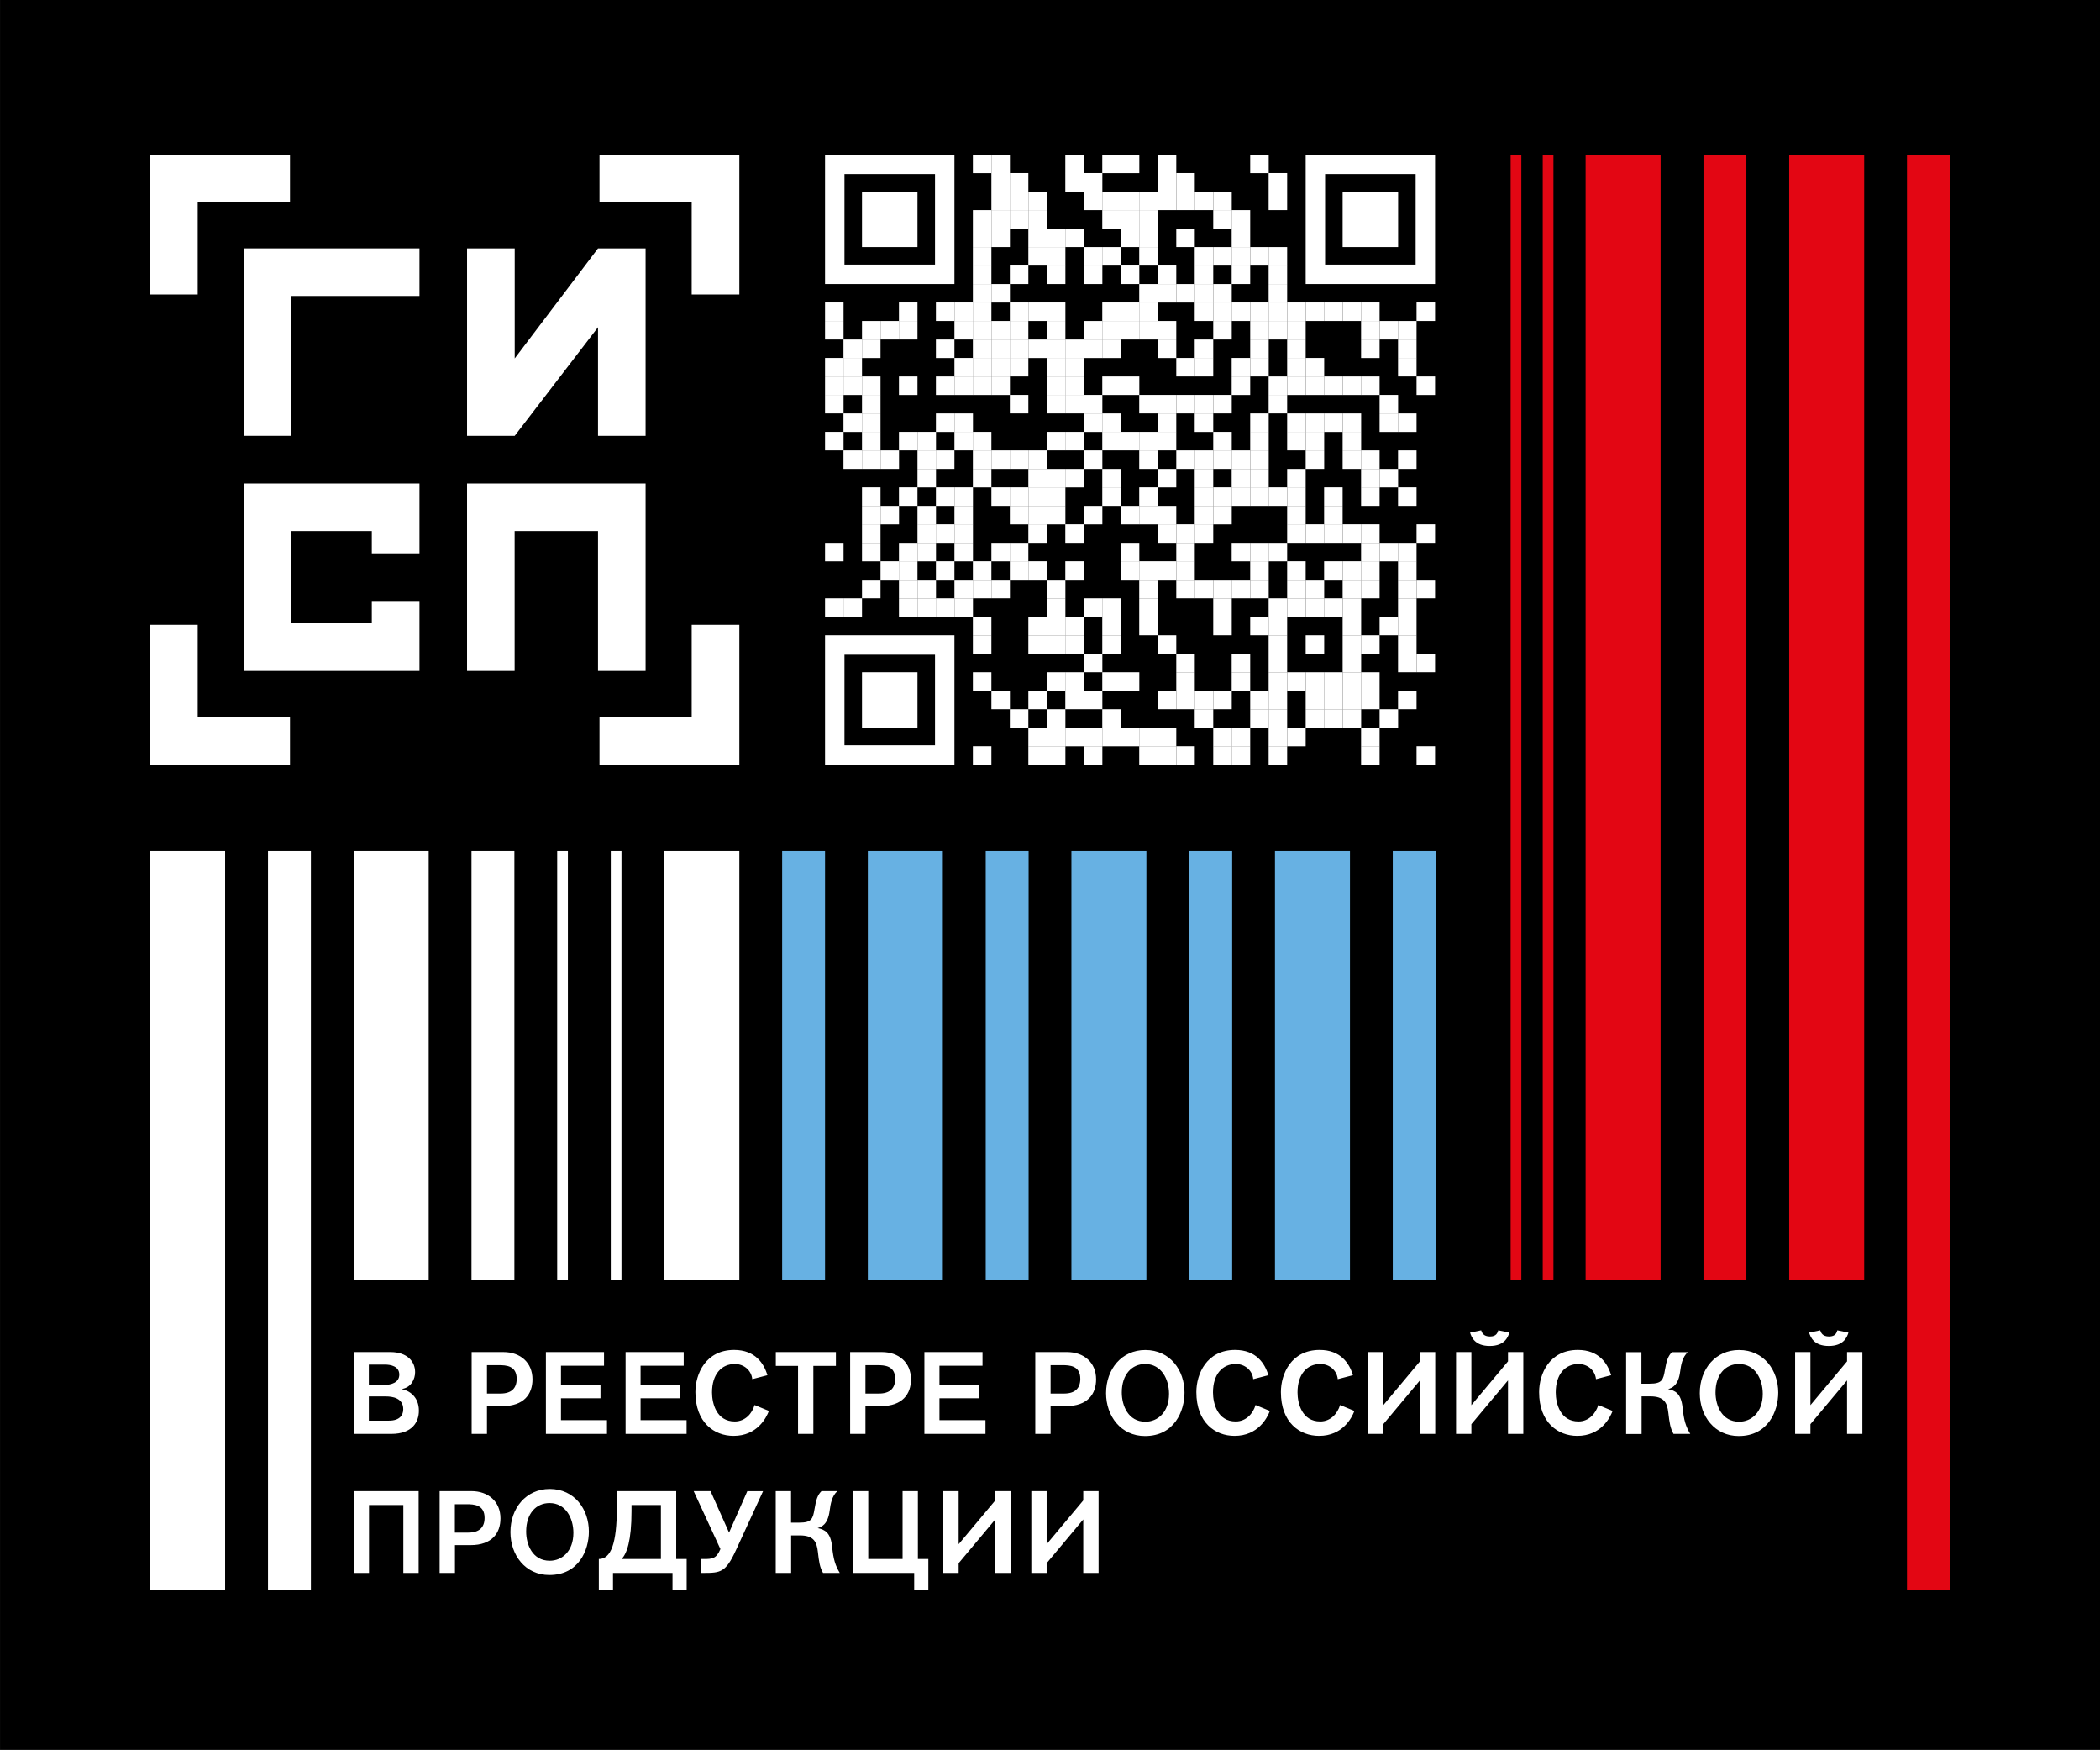 <?xml version="1.0" encoding="UTF-8"?> <svg xmlns="http://www.w3.org/2000/svg" xmlns:xlink="http://www.w3.org/1999/xlink" version="1.1" id="Слой_1" x="0px" y="0px" viewBox="0 0 255.12 212.6" style="enable-background:new 0 0 255.12 212.6;" xml:space="preserve"><rect x="0" y="0" width="255.12" height="212.6" fill="#333333" stroke="none"/> <style type="text/css"> .st0{fill:#FFFFFF;} .st1{fill:#67B1E3;} .st2{fill:#E30613;} .st3{fill:none;} </style> <rect x="0.01" width="255.11" height="212.52"></rect> <rect x="18.24" y="103.37" class="st0" width="9.11" height="89.8"></rect> <rect x="32.56" y="103.37" class="st0" width="5.21" height="89.8"></rect> <rect x="42.97" y="103.37" class="st0" width="9.11" height="52.06"></rect> <rect x="57.28" y="103.37" class="st0" width="5.21" height="52.06"></rect> <rect x="80.71" y="103.37" class="st0" width="9.11" height="52.06"></rect> <rect x="67.69" y="103.37" class="st0" width="1.3" height="52.06"></rect> <rect x="74.2" y="103.37" class="st0" width="1.3" height="52.06"></rect> <rect x="95.02" y="103.37" class="st1" width="5.21" height="52.06"></rect> <rect x="105.43" y="103.37" class="st1" width="9.11" height="52.06"></rect> <rect x="119.75" y="103.37" class="st1" width="5.21" height="52.06"></rect> <rect x="130.16" y="103.37" class="st1" width="9.11" height="52.06"></rect> <rect x="144.48" y="103.37" class="st1" width="5.21" height="52.06"></rect> <rect x="154.89" y="103.37" class="st1" width="9.11" height="52.06"></rect> <rect x="169.2" y="103.37" class="st1" width="5.21" height="52.06"></rect> <rect x="192.63" y="18.78" class="st2" width="9.11" height="136.65"></rect> <rect x="206.95" y="18.78" class="st2" width="5.21" height="136.65"></rect> <rect x="183.52" y="18.78" class="st2" width="1.3" height="136.65"></rect> <rect x="187.42" y="18.78" class="st2" width="1.3" height="136.65"></rect> <rect x="217.36" y="18.78" class="st2" width="9.11" height="136.65"></rect> <rect x="231.67" y="18.78" class="st2" width="5.21" height="174.39"></rect> <path class="st0" d="M42.97,164.23v9.94h4.57c2.56,0,3.35-1.46,3.35-2.82c0-1.72-1.2-2.46-2.11-2.63c1.2-0.17,1.65-1.24,1.65-2.05 c0-1.28-0.93-2.44-3.01-2.44H42.97z M44.81,165.75h1.93c0.75,0,1.77,0.21,1.77,1.22c0,0.98-1,1.25-1.83,1.25h-1.87V165.75z M44.81,169.62h2.07c0.77,0,2.11,0.17,2.11,1.56c0,0.73-0.46,1.38-1.73,1.38h-2.45V169.62z M57.3,164.23v9.94h1.86v-3.38h1.9 c2.59,0,3.63-1.45,3.63-3.25c0-2.04-1.48-3.31-3.53-3.31H57.3z M59.16,165.82h1.42c0.9,0,2.19,0.06,2.19,1.66 c0,1.17-0.66,1.79-1.98,1.79h-1.63V165.82z M73.74,174.17v-1.67h-5.59v-2.66h4.8v-1.61h-4.8v-2.34h5.23v-1.66h-7.06v9.94H73.74z M83.41,174.17v-1.67h-5.59v-2.66h4.8v-1.61h-4.8v-2.34h5.24v-1.66h-7.06v9.94H83.41z M91.67,170.66c-0.29,1.01-1.12,2-2.41,2 c-2.21,0-2.76-2.18-2.76-3.53c0-2.21,1.15-3.45,2.77-3.45c1.1,0,2.01,0.76,2.12,1.84l1.84-0.48c-0.42-1.42-1.48-3.07-4.04-3.07 c-3.46,0-4.71,2.91-4.71,5.12c0,3.71,2.29,5.32,4.64,5.32c2.86,0,3.97-2.18,4.29-3.03L91.67,170.66z M101.55,165.91v-1.68h-7.3v1.68 h2.7v8.26h1.86v-8.26H101.55z M103.28,164.23v9.94h1.86v-3.38h1.9c2.59,0,3.63-1.45,3.63-3.25c0-2.04-1.48-3.31-3.53-3.31H103.28z M105.14,165.82h1.42c0.9,0,2.19,0.06,2.19,1.66c0,1.17-0.66,1.79-1.98,1.79h-1.63V165.82z M119.72,174.17v-1.67h-5.59v-2.66h4.8 v-1.61h-4.8v-2.34h5.23v-1.66h-7.06v9.94H119.72z M125.77,164.23v9.94h1.86v-3.38h1.9c2.59,0,3.63-1.45,3.63-3.25 c0-2.04-1.48-3.31-3.53-3.31H125.77z M127.63,165.82h1.42c0.9,0,2.19,0.06,2.19,1.66c0,1.17-0.66,1.79-1.98,1.79h-1.63V165.82z M134.37,169.22c0,2.79,1.8,5.21,4.73,5.21c3.57,0,4.8-3.03,4.8-5.28c0-2.69-1.73-5.17-4.76-5.17 C136.27,163.98,134.37,166.3,134.37,169.22 M136.28,169.14c0-2.18,1.21-3.46,2.84-3.46c1.97,0,2.9,1.84,2.9,3.62 c0,2.25-1.39,3.39-2.87,3.39C137.03,172.69,136.28,170.69,136.28,169.14 M152.53,170.66c-0.29,1.01-1.13,2-2.41,2 c-2.21,0-2.76-2.18-2.76-3.53c0-2.21,1.15-3.45,2.77-3.45c1.1,0,2.01,0.76,2.12,1.84l1.84-0.48c-0.42-1.42-1.48-3.07-4.04-3.07 c-3.46,0-4.71,2.91-4.71,5.12c0,3.71,2.29,5.32,4.64,5.32c2.86,0,3.97-2.18,4.29-3.03L152.53,170.66z M162.8,170.66 c-0.3,1.01-1.13,2-2.41,2c-2.21,0-2.76-2.18-2.76-3.53c0-2.21,1.15-3.45,2.77-3.45c1.1,0,2.01,0.76,2.12,1.84l1.84-0.48 c-0.42-1.42-1.48-3.07-4.04-3.07c-3.46,0-4.71,2.91-4.71,5.12c0,3.71,2.29,5.32,4.64,5.32c2.86,0,3.97-2.18,4.29-3.03L162.8,170.66z M174.36,164.23h-1.86v1.13l-4.45,5.32v-6.45h-1.86v9.94h1.86v-1.18l4.45-5.32v6.5h1.86V164.23z M185.06,164.23h-1.86v1.13 l-4.45,5.32v-6.45h-1.86v9.94h1.86v-1.18l4.45-5.32v6.5h1.86V164.23z M182.02,161.59c-0.09,0.28-0.21,0.75-1.01,0.75 c-0.79,0-0.98-0.46-1.07-0.75l-1.35,0.28c0.17,0.52,0.56,1.62,2.39,1.62c1.83,0,2.22-1.1,2.39-1.62L182.02,161.59z M194.17,170.66 c-0.3,1.01-1.13,2-2.41,2c-2.21,0-2.76-2.18-2.76-3.53c0-2.21,1.15-3.45,2.77-3.45c1.1,0,2.01,0.76,2.12,1.84l1.84-0.48 c-0.42-1.42-1.48-3.07-4.04-3.07c-3.46,0-4.71,2.91-4.71,5.12c0,3.71,2.29,5.32,4.64,5.32c2.86,0,3.97-2.18,4.29-3.03L194.17,170.66 z M199.43,174.17v-4.56h1.04c1.66,0,2.07,0.72,2.21,2c0.14,1.21,0.23,1.86,0.63,2.56h2.03c-0.54-0.91-0.77-1.62-0.93-3.18 c-0.18-1.76-0.9-2.08-1.76-2.26c0.46-0.14,1.24-0.41,1.46-2.11c0.11-0.83,0.27-1.79,0.94-2.38h-1.93c-0.45,0.44-0.66,1-0.85,2.14 c-0.21,1.24-0.35,1.69-1.87,1.69h-0.99v-3.83h-1.86v9.94H199.43z M206.5,169.22c0,2.79,1.8,5.21,4.73,5.21c3.57,0,4.8-3.03,4.8-5.28 c0-2.69-1.73-5.17-4.76-5.17C208.4,163.98,206.5,166.3,206.5,169.22 M208.41,169.14c0-2.18,1.21-3.46,2.84-3.46 c1.97,0,2.9,1.84,2.9,3.62c0,2.25-1.39,3.39-2.87,3.39C209.16,172.69,208.41,170.69,208.41,169.14 M226.25,164.23h-1.86v1.13 l-4.45,5.32v-6.45h-1.86v9.94h1.86v-1.18l4.45-5.32v6.5h1.86V164.23z M223.21,161.59c-0.08,0.28-0.21,0.75-1.01,0.75 c-0.79,0-0.98-0.46-1.07-0.75l-1.35,0.28c0.17,0.52,0.56,1.62,2.39,1.62c1.83,0,2.22-1.1,2.39-1.62L223.21,161.59z M42.97,181.12 v9.94h1.86v-8.25h4.17v8.25h1.86v-9.94H42.97z M53.41,181.12v9.94h1.86v-3.38h1.9c2.59,0,3.63-1.45,3.63-3.25 c0-2.04-1.48-3.31-3.53-3.31H53.41z M55.26,182.71h1.42c0.9,0,2.19,0.06,2.19,1.66c0,1.17-0.66,1.79-1.98,1.79h-1.63V182.71z M62.01,186.1c0,2.79,1.8,5.21,4.73,5.21c3.58,0,4.8-3.02,4.8-5.28c0-2.69-1.73-5.17-4.76-5.17 C63.9,180.87,62.01,183.19,62.01,186.1 M63.92,186.03c0-2.18,1.21-3.46,2.84-3.46c1.97,0,2.9,1.84,2.9,3.62 c0,2.25-1.39,3.39-2.87,3.39C64.66,189.58,63.92,187.58,63.92,186.03 M82.15,181.12h-7.21v1.97c0,4.43-0.73,6.28-2.19,6.28v3.8h1.72 v-2.11h7.23v2.11h1.72v-3.8h-1.27V181.12z M80.29,182.81v6.56h-4.77c0.62-0.66,1.2-2.17,1.2-5.84v-0.72H80.29z M90.79,181.12 l-2.22,5.04l-2.25-5.04h-2.05l3.25,7.04c-0.49,1.17-0.98,1.21-2.03,1.21H85.2v1.69h0.28c2.07,0,2.69-0.07,3.93-2.77l3.29-7.16H90.79 z M96.11,191.06v-4.56h1.04c1.66,0,2.07,0.72,2.21,2c0.14,1.21,0.22,1.86,0.63,2.56h2.03c-0.54-0.91-0.77-1.62-0.93-3.18 c-0.18-1.76-0.9-2.08-1.76-2.27c0.46-0.14,1.24-0.41,1.46-2.11c0.11-0.83,0.27-1.79,0.94-2.38h-1.93c-0.45,0.44-0.66,1-0.84,2.14 c-0.21,1.24-0.35,1.69-1.87,1.69h-0.99v-3.83h-1.86v9.94H96.11z M103.63,181.12v9.94h7.43v2.11h1.72v-3.8h-1.27v-8.25h-1.86v8.25 h-4.17v-8.25H103.63z M122.77,181.12h-1.86v1.13l-4.45,5.32v-6.45h-1.86v9.94h1.86v-1.18l4.45-5.32v6.5h1.86V181.12z M133.46,181.12 h-1.86v1.13l-4.45,5.32v-6.45h-1.86v9.94h1.86v-1.18l4.45-5.32v6.5h1.86V181.12z"></path> <polygon class="st0" points="29.63,81.5 50.96,81.5 50.96,73 45.17,73 45.17,75.72 35.41,75.72 35.41,64.51 45.17,64.51 45.17,67.22 50.96,67.22 50.96,64.51 50.96,58.73 29.63,58.73 "></polygon> <polygon class="st0" points="72.65,30.17 62.53,43.54 62.53,30.17 56.74,30.17 56.74,52.94 62.53,52.94 72.65,39.75 72.65,52.94 78.43,52.94 78.43,30.17 "></polygon> <polygon class="st0" points="56.74,58.73 56.74,81.5 62.52,81.5 62.52,64.51 72.65,64.51 72.65,81.5 78.43,81.5 78.43,58.73 "></polygon> <polygon class="st0" points="29.63,52.94 35.41,52.94 35.41,35.95 50.96,35.95 50.96,30.17 29.63,30.17 "></polygon> <polygon class="st0" points="18.24,35.77 24.02,35.77 24.02,24.56 35.23,24.56 35.23,18.78 18.24,18.78 "></polygon> <polygon class="st0" points="24.02,75.9 18.24,75.9 18.24,92.89 35.23,92.89 35.23,87.1 24.02,87.1 "></polygon> <polygon class="st0" points="84.03,87.1 72.83,87.1 72.83,92.89 89.82,92.89 89.82,75.9 84.03,75.9 "></polygon> <polygon class="st0" points="72.83,18.78 72.83,24.56 84.03,24.56 84.03,35.77 89.82,35.77 89.82,18.78 "></polygon> <rect class="st3" width="255.12" height="212.6"></rect> <g> <rect x="118.19" y="18.78" class="st0" width="2.25" height="2.25"></rect> <rect x="120.44" y="18.78" class="st0" width="2.25" height="2.25"></rect> <rect x="129.42" y="18.78" class="st0" width="2.25" height="2.25"></rect> <rect x="133.91" y="18.78" class="st0" width="2.25" height="2.25"></rect> <rect x="136.16" y="18.78" class="st0" width="2.25" height="2.25"></rect> <rect x="140.65" y="18.78" class="st0" width="2.25" height="2.25"></rect> <rect x="151.88" y="18.78" class="st0" width="2.25" height="2.25"></rect> <rect x="120.44" y="21.02" class="st0" width="2.25" height="2.25"></rect> <rect x="122.68" y="21.02" class="st0" width="2.25" height="2.25"></rect> <rect x="129.42" y="21.02" class="st0" width="2.25" height="2.25"></rect> <rect x="131.67" y="21.02" class="st0" width="2.25" height="2.25"></rect> <rect x="140.65" y="21.02" class="st0" width="2.25" height="2.25"></rect> <rect x="142.9" y="21.02" class="st0" width="2.25" height="2.25"></rect> <rect x="154.12" y="21.02" class="st0" width="2.25" height="2.25"></rect> <rect x="120.44" y="23.27" class="st0" width="2.25" height="2.25"></rect> <rect x="122.68" y="23.27" class="st0" width="2.25" height="2.25"></rect> <rect x="124.93" y="23.27" class="st0" width="2.25" height="2.25"></rect> <rect x="131.67" y="23.27" class="st0" width="2.25" height="2.25"></rect> <rect x="133.91" y="23.27" class="st0" width="2.25" height="2.25"></rect> <rect x="136.16" y="23.27" class="st0" width="2.25" height="2.25"></rect> <rect x="138.4" y="23.27" class="st0" width="2.25" height="2.25"></rect> <rect x="140.65" y="23.27" class="st0" width="2.25" height="2.25"></rect> <rect x="142.9" y="23.27" class="st0" width="2.25" height="2.25"></rect> <rect x="145.14" y="23.27" class="st0" width="2.25" height="2.25"></rect> <rect x="147.39" y="23.27" class="st0" width="2.25" height="2.25"></rect> <rect x="154.12" y="23.27" class="st0" width="2.25" height="2.25"></rect> <rect x="118.19" y="25.52" class="st0" width="2.25" height="2.25"></rect> <rect x="120.44" y="25.52" class="st0" width="2.25" height="2.25"></rect> <rect x="122.68" y="25.52" class="st0" width="2.25" height="2.25"></rect> <rect x="124.93" y="25.52" class="st0" width="2.25" height="2.25"></rect> <rect x="133.91" y="25.52" class="st0" width="2.25" height="2.25"></rect> <rect x="136.16" y="25.52" class="st0" width="2.25" height="2.25"></rect> <rect x="138.4" y="25.52" class="st0" width="2.25" height="2.25"></rect> <rect x="147.39" y="25.52" class="st0" width="2.25" height="2.25"></rect> <rect x="149.63" y="25.52" class="st0" width="2.25" height="2.25"></rect> <rect x="118.19" y="27.76" class="st0" width="2.25" height="2.25"></rect> <rect x="120.44" y="27.76" class="st0" width="2.25" height="2.25"></rect> <rect x="124.93" y="27.76" class="st0" width="2.25" height="2.25"></rect> <rect x="127.18" y="27.76" class="st0" width="2.25" height="2.25"></rect> <rect x="129.42" y="27.76" class="st0" width="2.25" height="2.25"></rect> <rect x="136.16" y="27.76" class="st0" width="2.25" height="2.25"></rect> <rect x="138.4" y="27.76" class="st0" width="2.25" height="2.25"></rect> <rect x="142.9" y="27.76" class="st0" width="2.25" height="2.25"></rect> <rect x="149.63" y="27.76" class="st0" width="2.25" height="2.25"></rect> <rect x="118.19" y="30.01" class="st0" width="2.25" height="2.25"></rect> <rect x="124.93" y="30.01" class="st0" width="2.25" height="2.25"></rect> <rect x="127.18" y="30.01" class="st0" width="2.25" height="2.25"></rect> <rect x="131.67" y="30.01" class="st0" width="2.25" height="2.25"></rect> <rect x="133.91" y="30.01" class="st0" width="2.25" height="2.25"></rect> <rect x="138.4" y="30.01" class="st0" width="2.25" height="2.25"></rect> <rect x="145.14" y="30.01" class="st0" width="2.25" height="2.25"></rect> <rect x="147.39" y="30.01" class="st0" width="2.25" height="2.25"></rect> <rect x="149.63" y="30.01" class="st0" width="2.25" height="2.25"></rect> <rect x="151.88" y="30.01" class="st0" width="2.25" height="2.25"></rect> <rect x="154.12" y="30.01" class="st0" width="2.25" height="2.25"></rect> <rect x="118.19" y="32.25" class="st0" width="2.25" height="2.25"></rect> <rect x="122.68" y="32.25" class="st0" width="2.25" height="2.25"></rect> <rect x="127.18" y="32.25" class="st0" width="2.25" height="2.25"></rect> <rect x="131.67" y="32.25" class="st0" width="2.25" height="2.25"></rect> <rect x="136.16" y="32.25" class="st0" width="2.25" height="2.25"></rect> <rect x="140.65" y="32.25" class="st0" width="2.25" height="2.25"></rect> <rect x="145.14" y="32.25" class="st0" width="2.25" height="2.25"></rect> <rect x="149.63" y="32.25" class="st0" width="2.25" height="2.25"></rect> <rect x="154.12" y="32.25" class="st0" width="2.25" height="2.25"></rect> <rect x="118.19" y="34.5" class="st0" width="2.25" height="2.25"></rect> <rect x="120.44" y="34.5" class="st0" width="2.25" height="2.25"></rect> <rect x="138.4" y="34.5" class="st0" width="2.25" height="2.25"></rect> <rect x="140.65" y="34.5" class="st0" width="2.25" height="2.25"></rect> <rect x="142.9" y="34.5" class="st0" width="2.25" height="2.25"></rect> <rect x="145.14" y="34.5" class="st0" width="2.25" height="2.25"></rect> <rect x="147.39" y="34.5" class="st0" width="2.25" height="2.25"></rect> <rect x="154.12" y="34.5" class="st0" width="2.25" height="2.25"></rect> <rect x="100.23" y="36.74" class="st0" width="2.25" height="2.25"></rect> <rect x="109.21" y="36.74" class="st0" width="2.25" height="2.25"></rect> <rect x="113.7" y="36.74" class="st0" width="2.25" height="2.25"></rect> <rect x="115.95" y="36.74" class="st0" width="2.25" height="2.25"></rect> <rect x="118.19" y="36.74" class="st0" width="2.25" height="2.25"></rect> <rect x="122.68" y="36.74" class="st0" width="2.25" height="2.25"></rect> <rect x="124.93" y="36.74" class="st0" width="2.25" height="2.25"></rect> <rect x="127.18" y="36.74" class="st0" width="2.25" height="2.25"></rect> <rect x="133.91" y="36.74" class="st0" width="2.25" height="2.25"></rect> <rect x="136.16" y="36.74" class="st0" width="2.25" height="2.25"></rect> <rect x="138.4" y="36.74" class="st0" width="2.25" height="2.25"></rect> <rect x="145.14" y="36.74" class="st0" width="2.25" height="2.25"></rect> <rect x="147.39" y="36.74" class="st0" width="2.25" height="2.25"></rect> <rect x="149.63" y="36.74" class="st0" width="2.25" height="2.25"></rect> <rect x="151.88" y="36.74" class="st0" width="2.25" height="2.25"></rect> <rect x="154.12" y="36.74" class="st0" width="2.25" height="2.25"></rect> <rect x="156.37" y="36.74" class="st0" width="2.25" height="2.25"></rect> <rect x="158.62" y="36.74" class="st0" width="2.25" height="2.25"></rect> <rect x="160.86" y="36.74" class="st0" width="2.25" height="2.25"></rect> <rect x="163.11" y="36.74" class="st0" width="2.25" height="2.25"></rect> <rect x="165.35" y="36.74" class="st0" width="2.25" height="2.25"></rect> <rect x="172.09" y="36.74" class="st0" width="2.25" height="2.25"></rect> <rect x="100.23" y="38.99" class="st0" width="2.25" height="2.25"></rect> <rect x="104.72" y="38.99" class="st0" width="2.25" height="2.25"></rect> <rect x="106.97" y="38.99" class="st0" width="2.25" height="2.25"></rect> <rect x="109.21" y="38.99" class="st0" width="2.25" height="2.25"></rect> <rect x="115.95" y="38.99" class="st0" width="2.25" height="2.25"></rect> <rect x="118.19" y="38.99" class="st0" width="2.25" height="2.25"></rect> <rect x="120.44" y="38.99" class="st0" width="2.25" height="2.25"></rect> <rect x="122.68" y="38.99" class="st0" width="2.25" height="2.25"></rect> <rect x="127.18" y="38.99" class="st0" width="2.25" height="2.25"></rect> <rect x="131.67" y="38.99" class="st0" width="2.25" height="2.25"></rect> <rect x="133.91" y="38.99" class="st0" width="2.25" height="2.25"></rect> <rect x="136.16" y="38.99" class="st0" width="2.25" height="2.25"></rect> <rect x="138.4" y="38.99" class="st0" width="2.25" height="2.25"></rect> <rect x="140.65" y="38.99" class="st0" width="2.25" height="2.25"></rect> <rect x="147.39" y="38.99" class="st0" width="2.25" height="2.25"></rect> <rect x="151.88" y="38.99" class="st0" width="2.25" height="2.25"></rect> <rect x="154.12" y="38.99" class="st0" width="2.25" height="2.25"></rect> <rect x="156.37" y="38.99" class="st0" width="2.25" height="2.25"></rect> <rect x="165.35" y="38.99" class="st0" width="2.25" height="2.25"></rect> <rect x="167.6" y="38.99" class="st0" width="2.25" height="2.25"></rect> <rect x="169.84" y="38.99" class="st0" width="2.25" height="2.25"></rect> <rect x="102.47" y="41.24" class="st0" width="2.25" height="2.25"></rect> <rect x="104.72" y="41.24" class="st0" width="2.25" height="2.25"></rect> <rect x="113.7" y="41.24" class="st0" width="2.25" height="2.25"></rect> <rect x="118.19" y="41.24" class="st0" width="2.25" height="2.25"></rect> <rect x="120.44" y="41.24" class="st0" width="2.25" height="2.25"></rect> <rect x="122.68" y="41.24" class="st0" width="2.25" height="2.25"></rect> <rect x="124.93" y="41.24" class="st0" width="2.25" height="2.25"></rect> <rect x="127.18" y="41.24" class="st0" width="2.25" height="2.25"></rect> <rect x="129.42" y="41.24" class="st0" width="2.25" height="2.25"></rect> <rect x="131.67" y="41.24" class="st0" width="2.25" height="2.25"></rect> <rect x="133.91" y="41.24" class="st0" width="2.25" height="2.25"></rect> <rect x="140.65" y="41.24" class="st0" width="2.25" height="2.25"></rect> <rect x="145.14" y="41.24" class="st0" width="2.25" height="2.25"></rect> <rect x="151.88" y="41.24" class="st0" width="2.25" height="2.25"></rect> <rect x="156.37" y="41.24" class="st0" width="2.25" height="2.25"></rect> <rect x="165.35" y="41.24" class="st0" width="2.25" height="2.25"></rect> <rect x="169.84" y="41.24" class="st0" width="2.25" height="2.25"></rect> <rect x="100.23" y="43.48" class="st0" width="2.25" height="2.25"></rect> <rect x="102.47" y="43.48" class="st0" width="2.25" height="2.25"></rect> <rect x="115.95" y="43.48" class="st0" width="2.25" height="2.25"></rect> <rect x="118.19" y="43.48" class="st0" width="2.25" height="2.25"></rect> <rect x="120.44" y="43.48" class="st0" width="2.25" height="2.25"></rect> <rect x="122.68" y="43.48" class="st0" width="2.25" height="2.25"></rect> <rect x="127.18" y="43.48" class="st0" width="2.25" height="2.25"></rect> <rect x="129.42" y="43.48" class="st0" width="2.25" height="2.25"></rect> <rect x="142.9" y="43.48" class="st0" width="2.25" height="2.25"></rect> <rect x="145.14" y="43.48" class="st0" width="2.25" height="2.25"></rect> <rect x="149.63" y="43.48" class="st0" width="2.25" height="2.25"></rect> <rect x="151.88" y="43.48" class="st0" width="2.25" height="2.25"></rect> <rect x="156.37" y="43.48" class="st0" width="2.25" height="2.25"></rect> <rect x="158.62" y="43.48" class="st0" width="2.25" height="2.25"></rect> <rect x="169.84" y="43.48" class="st0" width="2.25" height="2.25"></rect> <rect x="100.23" y="45.73" class="st0" width="2.25" height="2.25"></rect> <rect x="102.47" y="45.73" class="st0" width="2.25" height="2.25"></rect> <rect x="104.72" y="45.73" class="st0" width="2.25" height="2.25"></rect> <rect x="109.21" y="45.73" class="st0" width="2.25" height="2.25"></rect> <rect x="113.7" y="45.73" class="st0" width="2.25" height="2.25"></rect> <rect x="115.95" y="45.73" class="st0" width="2.25" height="2.25"></rect> <rect x="118.19" y="45.73" class="st0" width="2.25" height="2.25"></rect> <rect x="120.44" y="45.73" class="st0" width="2.25" height="2.25"></rect> <rect x="127.18" y="45.73" class="st0" width="2.25" height="2.25"></rect> <rect x="129.42" y="45.73" class="st0" width="2.25" height="2.25"></rect> <rect x="133.91" y="45.73" class="st0" width="2.25" height="2.25"></rect> <rect x="136.16" y="45.73" class="st0" width="2.25" height="2.25"></rect> <rect x="149.63" y="45.73" class="st0" width="2.25" height="2.25"></rect> <rect x="154.12" y="45.73" class="st0" width="2.25" height="2.25"></rect> <rect x="156.37" y="45.73" class="st0" width="2.25" height="2.25"></rect> <rect x="158.62" y="45.73" class="st0" width="2.25" height="2.25"></rect> <rect x="160.86" y="45.73" class="st0" width="2.25" height="2.25"></rect> <rect x="163.11" y="45.73" class="st0" width="2.25" height="2.25"></rect> <rect x="165.35" y="45.73" class="st0" width="2.25" height="2.25"></rect> <rect x="172.09" y="45.73" class="st0" width="2.25" height="2.25"></rect> <rect x="100.23" y="47.97" class="st0" width="2.25" height="2.25"></rect> <rect x="104.72" y="47.97" class="st0" width="2.25" height="2.25"></rect> <rect x="122.68" y="47.97" class="st0" width="2.25" height="2.25"></rect> <rect x="127.18" y="47.97" class="st0" width="2.25" height="2.25"></rect> <rect x="129.42" y="47.97" class="st0" width="2.25" height="2.25"></rect> <rect x="131.67" y="47.97" class="st0" width="2.25" height="2.25"></rect> <rect x="138.4" y="47.97" class="st0" width="2.25" height="2.25"></rect> <rect x="140.65" y="47.97" class="st0" width="2.25" height="2.25"></rect> <rect x="142.9" y="47.97" class="st0" width="2.25" height="2.25"></rect> <rect x="145.14" y="47.97" class="st0" width="2.25" height="2.25"></rect> <rect x="147.39" y="47.97" class="st0" width="2.25" height="2.25"></rect> <rect x="154.12" y="47.97" class="st0" width="2.25" height="2.25"></rect> <rect x="167.6" y="47.97" class="st0" width="2.25" height="2.25"></rect> <rect x="102.47" y="50.22" class="st0" width="2.25" height="2.25"></rect> <rect x="104.72" y="50.22" class="st0" width="2.25" height="2.25"></rect> <rect x="113.7" y="50.22" class="st0" width="2.25" height="2.25"></rect> <rect x="115.95" y="50.22" class="st0" width="2.25" height="2.25"></rect> <rect x="131.67" y="50.22" class="st0" width="2.25" height="2.25"></rect> <rect x="133.91" y="50.22" class="st0" width="2.25" height="2.25"></rect> <rect x="140.65" y="50.22" class="st0" width="2.25" height="2.25"></rect> <rect x="145.14" y="50.22" class="st0" width="2.25" height="2.25"></rect> <rect x="151.88" y="50.22" class="st0" width="2.25" height="2.25"></rect> <rect x="156.37" y="50.22" class="st0" width="2.25" height="2.25"></rect> <rect x="158.62" y="50.22" class="st0" width="2.25" height="2.25"></rect> <rect x="160.86" y="50.22" class="st0" width="2.25" height="2.25"></rect> <rect x="163.11" y="50.22" class="st0" width="2.25" height="2.25"></rect> <rect x="167.6" y="50.22" class="st0" width="2.25" height="2.25"></rect> <rect x="169.84" y="50.22" class="st0" width="2.25" height="2.25"></rect> <rect x="100.23" y="52.46" class="st0" width="2.25" height="2.25"></rect> <rect x="104.72" y="52.46" class="st0" width="2.25" height="2.25"></rect> <rect x="109.21" y="52.46" class="st0" width="2.25" height="2.25"></rect> <rect x="111.46" y="52.46" class="st0" width="2.25" height="2.25"></rect> <rect x="115.95" y="52.46" class="st0" width="2.25" height="2.25"></rect> <rect x="118.19" y="52.46" class="st0" width="2.25" height="2.25"></rect> <rect x="127.18" y="52.46" class="st0" width="2.25" height="2.25"></rect> <rect x="129.42" y="52.46" class="st0" width="2.25" height="2.25"></rect> <rect x="133.91" y="52.46" class="st0" width="2.25" height="2.25"></rect> <rect x="136.16" y="52.46" class="st0" width="2.25" height="2.25"></rect> <rect x="138.4" y="52.46" class="st0" width="2.25" height="2.25"></rect> <rect x="140.65" y="52.46" class="st0" width="2.25" height="2.25"></rect> <rect x="147.39" y="52.46" class="st0" width="2.25" height="2.25"></rect> <rect x="151.88" y="52.46" class="st0" width="2.25" height="2.25"></rect> <rect x="156.37" y="52.46" class="st0" width="2.25" height="2.25"></rect> <rect x="158.62" y="52.46" class="st0" width="2.25" height="2.25"></rect> <rect x="163.11" y="52.46" class="st0" width="2.25" height="2.25"></rect> <rect x="102.47" y="54.71" class="st0" width="2.25" height="2.25"></rect> <rect x="104.72" y="54.71" class="st0" width="2.25" height="2.25"></rect> <rect x="106.97" y="54.71" class="st0" width="2.25" height="2.25"></rect> <rect x="111.46" y="54.71" class="st0" width="2.25" height="2.25"></rect> <rect x="113.7" y="54.71" class="st0" width="2.25" height="2.25"></rect> <rect x="118.19" y="54.71" class="st0" width="2.25" height="2.25"></rect> <rect x="120.44" y="54.71" class="st0" width="2.25" height="2.25"></rect> <rect x="122.68" y="54.71" class="st0" width="2.25" height="2.25"></rect> <rect x="124.93" y="54.71" class="st0" width="2.25" height="2.25"></rect> <rect x="131.67" y="54.71" class="st0" width="2.25" height="2.25"></rect> <rect x="138.4" y="54.71" class="st0" width="2.25" height="2.25"></rect> <rect x="142.9" y="54.71" class="st0" width="2.25" height="2.25"></rect> <rect x="145.14" y="54.71" class="st0" width="2.25" height="2.25"></rect> <rect x="147.39" y="54.71" class="st0" width="2.25" height="2.25"></rect> <rect x="149.63" y="54.71" class="st0" width="2.25" height="2.25"></rect> <rect x="151.88" y="54.71" class="st0" width="2.25" height="2.25"></rect> <rect x="158.62" y="54.71" class="st0" width="2.25" height="2.25"></rect> <rect x="163.11" y="54.71" class="st0" width="2.25" height="2.25"></rect> <rect x="165.35" y="54.71" class="st0" width="2.25" height="2.25"></rect> <rect x="169.84" y="54.71" class="st0" width="2.25" height="2.25"></rect> <rect x="111.46" y="56.96" class="st0" width="2.25" height="2.25"></rect> <rect x="118.19" y="56.96" class="st0" width="2.25" height="2.25"></rect> <rect x="124.93" y="56.96" class="st0" width="2.25" height="2.25"></rect> <rect x="127.18" y="56.96" class="st0" width="2.25" height="2.25"></rect> <rect x="129.42" y="56.96" class="st0" width="2.25" height="2.25"></rect> <rect x="133.91" y="56.96" class="st0" width="2.25" height="2.25"></rect> <rect x="140.65" y="56.96" class="st0" width="2.25" height="2.25"></rect> <rect x="145.14" y="56.96" class="st0" width="2.25" height="2.25"></rect> <rect x="149.63" y="56.96" class="st0" width="2.25" height="2.25"></rect> <rect x="151.88" y="56.96" class="st0" width="2.25" height="2.25"></rect> <rect x="156.37" y="56.96" class="st0" width="2.25" height="2.25"></rect> <rect x="165.35" y="56.96" class="st0" width="2.25" height="2.25"></rect> <rect x="167.6" y="56.96" class="st0" width="2.25" height="2.25"></rect> <rect x="104.72" y="59.2" class="st0" width="2.25" height="2.25"></rect> <rect x="109.21" y="59.2" class="st0" width="2.25" height="2.25"></rect> <rect x="113.7" y="59.2" class="st0" width="2.25" height="2.25"></rect> <rect x="115.95" y="59.2" class="st0" width="2.25" height="2.25"></rect> <rect x="120.44" y="59.2" class="st0" width="2.25" height="2.25"></rect> <rect x="122.68" y="59.2" class="st0" width="2.25" height="2.25"></rect> <rect x="124.93" y="59.2" class="st0" width="2.25" height="2.25"></rect> <rect x="127.18" y="59.2" class="st0" width="2.25" height="2.25"></rect> <rect x="133.91" y="59.2" class="st0" width="2.25" height="2.25"></rect> <rect x="138.4" y="59.2" class="st0" width="2.25" height="2.25"></rect> <rect x="145.14" y="59.2" class="st0" width="2.25" height="2.25"></rect> <rect x="147.39" y="59.2" class="st0" width="2.25" height="2.25"></rect> <rect x="149.63" y="59.2" class="st0" width="2.25" height="2.25"></rect> <rect x="151.88" y="59.2" class="st0" width="2.25" height="2.25"></rect> <rect x="154.12" y="59.2" class="st0" width="2.25" height="2.25"></rect> <rect x="156.37" y="59.2" class="st0" width="2.25" height="2.25"></rect> <rect x="160.86" y="59.2" class="st0" width="2.25" height="2.25"></rect> <rect x="165.35" y="59.2" class="st0" width="2.25" height="2.25"></rect> <rect x="169.84" y="59.2" class="st0" width="2.25" height="2.25"></rect> <rect x="104.72" y="61.45" class="st0" width="2.25" height="2.25"></rect> <rect x="106.97" y="61.45" class="st0" width="2.25" height="2.25"></rect> <rect x="111.46" y="61.45" class="st0" width="2.25" height="2.25"></rect> <rect x="115.95" y="61.45" class="st0" width="2.25" height="2.25"></rect> <rect x="122.68" y="61.45" class="st0" width="2.25" height="2.25"></rect> <rect x="124.93" y="61.45" class="st0" width="2.25" height="2.25"></rect> <rect x="127.18" y="61.45" class="st0" width="2.25" height="2.25"></rect> <rect x="131.67" y="61.45" class="st0" width="2.25" height="2.25"></rect> <rect x="136.16" y="61.45" class="st0" width="2.25" height="2.25"></rect> <rect x="138.4" y="61.45" class="st0" width="2.25" height="2.25"></rect> <rect x="140.65" y="61.45" class="st0" width="2.25" height="2.25"></rect> <rect x="145.14" y="61.45" class="st0" width="2.25" height="2.25"></rect> <rect x="147.39" y="61.45" class="st0" width="2.25" height="2.25"></rect> <rect x="156.37" y="61.45" class="st0" width="2.25" height="2.25"></rect> <rect x="160.86" y="61.45" class="st0" width="2.25" height="2.25"></rect> <rect x="104.72" y="63.69" class="st0" width="2.25" height="2.25"></rect> <rect x="111.46" y="63.69" class="st0" width="2.25" height="2.25"></rect> <rect x="113.7" y="63.69" class="st0" width="2.25" height="2.25"></rect> <rect x="115.95" y="63.69" class="st0" width="2.25" height="2.25"></rect> <rect x="124.93" y="63.69" class="st0" width="2.25" height="2.25"></rect> <rect x="129.42" y="63.69" class="st0" width="2.25" height="2.25"></rect> <rect x="140.65" y="63.69" class="st0" width="2.25" height="2.25"></rect> <rect x="142.9" y="63.69" class="st0" width="2.25" height="2.25"></rect> <rect x="145.14" y="63.69" class="st0" width="2.25" height="2.25"></rect> <rect x="156.37" y="63.69" class="st0" width="2.25" height="2.25"></rect> <rect x="158.62" y="63.69" class="st0" width="2.25" height="2.25"></rect> <rect x="160.86" y="63.69" class="st0" width="2.25" height="2.25"></rect> <rect x="163.11" y="63.69" class="st0" width="2.25" height="2.25"></rect> <rect x="165.35" y="63.69" class="st0" width="2.25" height="2.25"></rect> <rect x="172.09" y="63.69" class="st0" width="2.25" height="2.25"></rect> <rect x="100.23" y="65.94" class="st0" width="2.25" height="2.25"></rect> <rect x="104.72" y="65.94" class="st0" width="2.25" height="2.25"></rect> <rect x="109.21" y="65.94" class="st0" width="2.25" height="2.25"></rect> <rect x="111.46" y="65.94" class="st0" width="2.25" height="2.25"></rect> <rect x="115.95" y="65.94" class="st0" width="2.25" height="2.25"></rect> <rect x="120.44" y="65.94" class="st0" width="2.25" height="2.25"></rect> <rect x="122.68" y="65.94" class="st0" width="2.25" height="2.25"></rect> <rect x="136.16" y="65.94" class="st0" width="2.25" height="2.25"></rect> <rect x="142.9" y="65.94" class="st0" width="2.25" height="2.25"></rect> <rect x="149.63" y="65.94" class="st0" width="2.25" height="2.25"></rect> <rect x="151.88" y="65.94" class="st0" width="2.25" height="2.25"></rect> <rect x="154.12" y="65.94" class="st0" width="2.25" height="2.25"></rect> <rect x="165.35" y="65.94" class="st0" width="2.25" height="2.25"></rect> <rect x="167.6" y="65.94" class="st0" width="2.25" height="2.25"></rect> <rect x="169.84" y="65.94" class="st0" width="2.25" height="2.25"></rect> <rect x="106.97" y="68.18" class="st0" width="2.25" height="2.25"></rect> <rect x="109.21" y="68.18" class="st0" width="2.25" height="2.25"></rect> <rect x="113.7" y="68.18" class="st0" width="2.25" height="2.25"></rect> <rect x="118.19" y="68.18" class="st0" width="2.25" height="2.25"></rect> <rect x="122.68" y="68.18" class="st0" width="2.25" height="2.25"></rect> <rect x="124.93" y="68.18" class="st0" width="2.25" height="2.25"></rect> <rect x="129.42" y="68.18" class="st0" width="2.25" height="2.25"></rect> <rect x="136.16" y="68.18" class="st0" width="2.25" height="2.25"></rect> <rect x="138.4" y="68.18" class="st0" width="2.25" height="2.25"></rect> <rect x="140.65" y="68.18" class="st0" width="2.25" height="2.25"></rect> <rect x="142.9" y="68.18" class="st0" width="2.25" height="2.25"></rect> <rect x="151.88" y="68.18" class="st0" width="2.25" height="2.25"></rect> <rect x="156.37" y="68.18" class="st0" width="2.25" height="2.25"></rect> <rect x="160.86" y="68.18" class="st0" width="2.25" height="2.25"></rect> <rect x="163.11" y="68.18" class="st0" width="2.25" height="2.25"></rect> <rect x="165.35" y="68.18" class="st0" width="2.25" height="2.25"></rect> <rect x="169.84" y="68.18" class="st0" width="2.25" height="2.25"></rect> <rect x="104.72" y="70.43" class="st0" width="2.25" height="2.25"></rect> <rect x="109.21" y="70.43" class="st0" width="2.25" height="2.25"></rect> <rect x="111.46" y="70.43" class="st0" width="2.25" height="2.25"></rect> <rect x="115.95" y="70.43" class="st0" width="2.25" height="2.25"></rect> <rect x="118.19" y="70.43" class="st0" width="2.25" height="2.25"></rect> <rect x="120.44" y="70.43" class="st0" width="2.25" height="2.25"></rect> <rect x="127.18" y="70.43" class="st0" width="2.25" height="2.25"></rect> <rect x="138.4" y="70.43" class="st0" width="2.25" height="2.25"></rect> <rect x="142.9" y="70.43" class="st0" width="2.25" height="2.25"></rect> <rect x="145.14" y="70.43" class="st0" width="2.25" height="2.25"></rect> <rect x="147.39" y="70.43" class="st0" width="2.25" height="2.25"></rect> <rect x="149.63" y="70.43" class="st0" width="2.25" height="2.25"></rect> <rect x="151.88" y="70.43" class="st0" width="2.25" height="2.25"></rect> <rect x="156.37" y="70.43" class="st0" width="2.25" height="2.25"></rect> <rect x="158.62" y="70.43" class="st0" width="2.25" height="2.25"></rect> <rect x="163.11" y="70.43" class="st0" width="2.25" height="2.25"></rect> <rect x="165.35" y="70.43" class="st0" width="2.25" height="2.25"></rect> <rect x="169.84" y="70.43" class="st0" width="2.25" height="2.25"></rect> <rect x="172.09" y="70.43" class="st0" width="2.25" height="2.25"></rect> <rect x="100.23" y="72.68" class="st0" width="2.25" height="2.25"></rect> <rect x="102.47" y="72.68" class="st0" width="2.25" height="2.25"></rect> <rect x="109.21" y="72.68" class="st0" width="2.25" height="2.25"></rect> <rect x="111.46" y="72.68" class="st0" width="2.25" height="2.25"></rect> <rect x="113.7" y="72.68" class="st0" width="2.25" height="2.25"></rect> <rect x="115.95" y="72.68" class="st0" width="2.25" height="2.25"></rect> <rect x="127.18" y="72.68" class="st0" width="2.25" height="2.25"></rect> <rect x="131.67" y="72.68" class="st0" width="2.25" height="2.25"></rect> <rect x="133.91" y="72.68" class="st0" width="2.25" height="2.25"></rect> <rect x="138.4" y="72.68" class="st0" width="2.25" height="2.25"></rect> <rect x="147.39" y="72.68" class="st0" width="2.25" height="2.25"></rect> <rect x="154.12" y="72.68" class="st0" width="2.25" height="2.25"></rect> <rect x="156.37" y="72.68" class="st0" width="2.25" height="2.25"></rect> <rect x="158.62" y="72.68" class="st0" width="2.25" height="2.25"></rect> <rect x="160.86" y="72.68" class="st0" width="2.25" height="2.25"></rect> <rect x="163.11" y="72.68" class="st0" width="2.25" height="2.25"></rect> <rect x="169.84" y="72.68" class="st0" width="2.25" height="2.25"></rect> <rect x="118.19" y="74.92" class="st0" width="2.25" height="2.25"></rect> <rect x="124.93" y="74.92" class="st0" width="2.25" height="2.25"></rect> <rect x="127.18" y="74.92" class="st0" width="2.25" height="2.25"></rect> <rect x="129.42" y="74.92" class="st0" width="2.25" height="2.25"></rect> <rect x="133.91" y="74.92" class="st0" width="2.25" height="2.25"></rect> <rect x="138.4" y="74.92" class="st0" width="2.25" height="2.25"></rect> <rect x="147.39" y="74.92" class="st0" width="2.25" height="2.25"></rect> <rect x="151.88" y="74.92" class="st0" width="2.25" height="2.25"></rect> <rect x="154.12" y="74.92" class="st0" width="2.25" height="2.25"></rect> <rect x="163.11" y="74.92" class="st0" width="2.25" height="2.25"></rect> <rect x="167.6" y="74.92" class="st0" width="2.25" height="2.25"></rect> <rect x="169.84" y="74.92" class="st0" width="2.25" height="2.25"></rect> <rect x="118.19" y="77.17" class="st0" width="2.25" height="2.25"></rect> <rect x="124.93" y="77.17" class="st0" width="2.25" height="2.25"></rect> <rect x="127.18" y="77.17" class="st0" width="2.25" height="2.25"></rect> <rect x="129.42" y="77.17" class="st0" width="2.25" height="2.25"></rect> <rect x="133.91" y="77.17" class="st0" width="2.25" height="2.25"></rect> <rect x="140.65" y="77.17" class="st0" width="2.25" height="2.25"></rect> <rect x="154.12" y="77.17" class="st0" width="2.25" height="2.25"></rect> <rect x="158.62" y="77.17" class="st0" width="2.25" height="2.25"></rect> <rect x="163.11" y="77.17" class="st0" width="2.25" height="2.25"></rect> <rect x="165.35" y="77.17" class="st0" width="2.25" height="2.25"></rect> <rect x="169.84" y="77.17" class="st0" width="2.25" height="2.25"></rect> <rect x="131.67" y="79.41" class="st0" width="2.25" height="2.25"></rect> <rect x="142.9" y="79.41" class="st0" width="2.25" height="2.25"></rect> <rect x="149.63" y="79.41" class="st0" width="2.25" height="2.25"></rect> <rect x="154.12" y="79.41" class="st0" width="2.25" height="2.25"></rect> <rect x="163.11" y="79.41" class="st0" width="2.25" height="2.25"></rect> <rect x="169.84" y="79.41" class="st0" width="2.25" height="2.25"></rect> <rect x="172.09" y="79.41" class="st0" width="2.25" height="2.25"></rect> <rect x="118.19" y="81.66" class="st0" width="2.25" height="2.25"></rect> <rect x="127.18" y="81.66" class="st0" width="2.25" height="2.25"></rect> <rect x="129.42" y="81.66" class="st0" width="2.25" height="2.25"></rect> <rect x="133.91" y="81.66" class="st0" width="2.25" height="2.25"></rect> <rect x="136.16" y="81.66" class="st0" width="2.25" height="2.25"></rect> <rect x="142.9" y="81.66" class="st0" width="2.25" height="2.25"></rect> <rect x="149.63" y="81.66" class="st0" width="2.25" height="2.25"></rect> <rect x="154.12" y="81.66" class="st0" width="2.25" height="2.25"></rect> <rect x="156.37" y="81.66" class="st0" width="2.25" height="2.25"></rect> <rect x="158.62" y="81.66" class="st0" width="2.25" height="2.25"></rect> <rect x="160.86" y="81.66" class="st0" width="2.25" height="2.25"></rect> <rect x="163.11" y="81.66" class="st0" width="2.25" height="2.25"></rect> <rect x="165.35" y="81.66" class="st0" width="2.25" height="2.25"></rect> <rect x="120.44" y="83.9" class="st0" width="2.25" height="2.25"></rect> <rect x="124.93" y="83.9" class="st0" width="2.25" height="2.25"></rect> <rect x="129.42" y="83.9" class="st0" width="2.25" height="2.25"></rect> <rect x="131.67" y="83.9" class="st0" width="2.25" height="2.25"></rect> <rect x="140.65" y="83.9" class="st0" width="2.25" height="2.25"></rect> <rect x="142.9" y="83.9" class="st0" width="2.25" height="2.25"></rect> <rect x="145.14" y="83.9" class="st0" width="2.25" height="2.25"></rect> <rect x="147.39" y="83.9" class="st0" width="2.25" height="2.25"></rect> <rect x="151.88" y="83.9" class="st0" width="2.25" height="2.25"></rect> <rect x="154.12" y="83.9" class="st0" width="2.25" height="2.25"></rect> <rect x="158.62" y="83.9" class="st0" width="2.25" height="2.25"></rect> <rect x="160.86" y="83.9" class="st0" width="2.25" height="2.25"></rect> <rect x="163.11" y="83.9" class="st0" width="2.25" height="2.25"></rect> <rect x="165.35" y="83.9" class="st0" width="2.25" height="2.25"></rect> <rect x="169.84" y="83.9" class="st0" width="2.25" height="2.25"></rect> <rect x="122.68" y="86.15" class="st0" width="2.25" height="2.25"></rect> <rect x="127.18" y="86.15" class="st0" width="2.25" height="2.25"></rect> <rect x="133.91" y="86.15" class="st0" width="2.25" height="2.25"></rect> <rect x="145.14" y="86.15" class="st0" width="2.25" height="2.25"></rect> <rect x="151.88" y="86.15" class="st0" width="2.25" height="2.25"></rect> <rect x="154.12" y="86.15" class="st0" width="2.25" height="2.25"></rect> <rect x="158.62" y="86.15" class="st0" width="2.25" height="2.25"></rect> <rect x="160.86" y="86.15" class="st0" width="2.25" height="2.25"></rect> <rect x="163.11" y="86.15" class="st0" width="2.25" height="2.25"></rect> <rect x="167.6" y="86.15" class="st0" width="2.25" height="2.25"></rect> <rect x="124.93" y="88.4" class="st0" width="2.25" height="2.25"></rect> <rect x="127.18" y="88.4" class="st0" width="2.25" height="2.25"></rect> <rect x="129.42" y="88.4" class="st0" width="2.25" height="2.25"></rect> <rect x="131.67" y="88.4" class="st0" width="2.25" height="2.25"></rect> <rect x="133.91" y="88.4" class="st0" width="2.25" height="2.25"></rect> <rect x="136.16" y="88.4" class="st0" width="2.25" height="2.25"></rect> <rect x="138.4" y="88.4" class="st0" width="2.25" height="2.25"></rect> <rect x="140.65" y="88.4" class="st0" width="2.25" height="2.25"></rect> <rect x="147.39" y="88.4" class="st0" width="2.25" height="2.25"></rect> <rect x="149.63" y="88.4" class="st0" width="2.25" height="2.25"></rect> <rect x="154.12" y="88.4" class="st0" width="2.25" height="2.25"></rect> <rect x="156.37" y="88.4" class="st0" width="2.25" height="2.25"></rect> <rect x="165.35" y="88.4" class="st0" width="2.25" height="2.25"></rect> <rect x="118.19" y="90.64" class="st0" width="2.25" height="2.25"></rect> <rect x="124.93" y="90.64" class="st0" width="2.25" height="2.25"></rect> <rect x="127.18" y="90.64" class="st0" width="2.25" height="2.25"></rect> <rect x="131.67" y="90.64" class="st0" width="2.25" height="2.25"></rect> <rect x="138.4" y="90.64" class="st0" width="2.25" height="2.25"></rect> <rect x="140.65" y="90.64" class="st0" width="2.25" height="2.25"></rect> <rect x="142.9" y="90.64" class="st0" width="2.25" height="2.25"></rect> <rect x="147.39" y="90.64" class="st0" width="2.25" height="2.25"></rect> <rect x="149.63" y="90.64" class="st0" width="2.25" height="2.25"></rect> <rect x="154.12" y="90.64" class="st0" width="2.25" height="2.25"></rect> <rect x="165.35" y="90.64" class="st0" width="2.25" height="2.25"></rect> <rect x="172.09" y="90.64" class="st0" width="2.25" height="2.25"></rect> <path class="st0" d="M113.59,18.78h-13.36V34.5h15.72V18.78H113.59z M113.59,32.14h-11v-11h11V32.14z M113.59,32.14"></path> <path class="st0" d="M171.98,18.78h-13.36V34.5h15.72V18.78H171.98z M171.98,32.14h-11v-11h11V32.14z M171.98,32.14"></path> <path class="st0" d="M113.59,77.17h-13.36v15.72h15.72V77.17H113.59z M113.59,90.53h-11v-11h11V90.53z M113.59,90.53"></path> <rect x="104.72" y="23.27" class="st0" width="6.74" height="6.74"></rect> <rect x="163.11" y="23.27" class="st0" width="6.74" height="6.74"></rect> <rect x="104.72" y="81.66" class="st0" width="6.74" height="6.74"></rect> </g> </svg> 